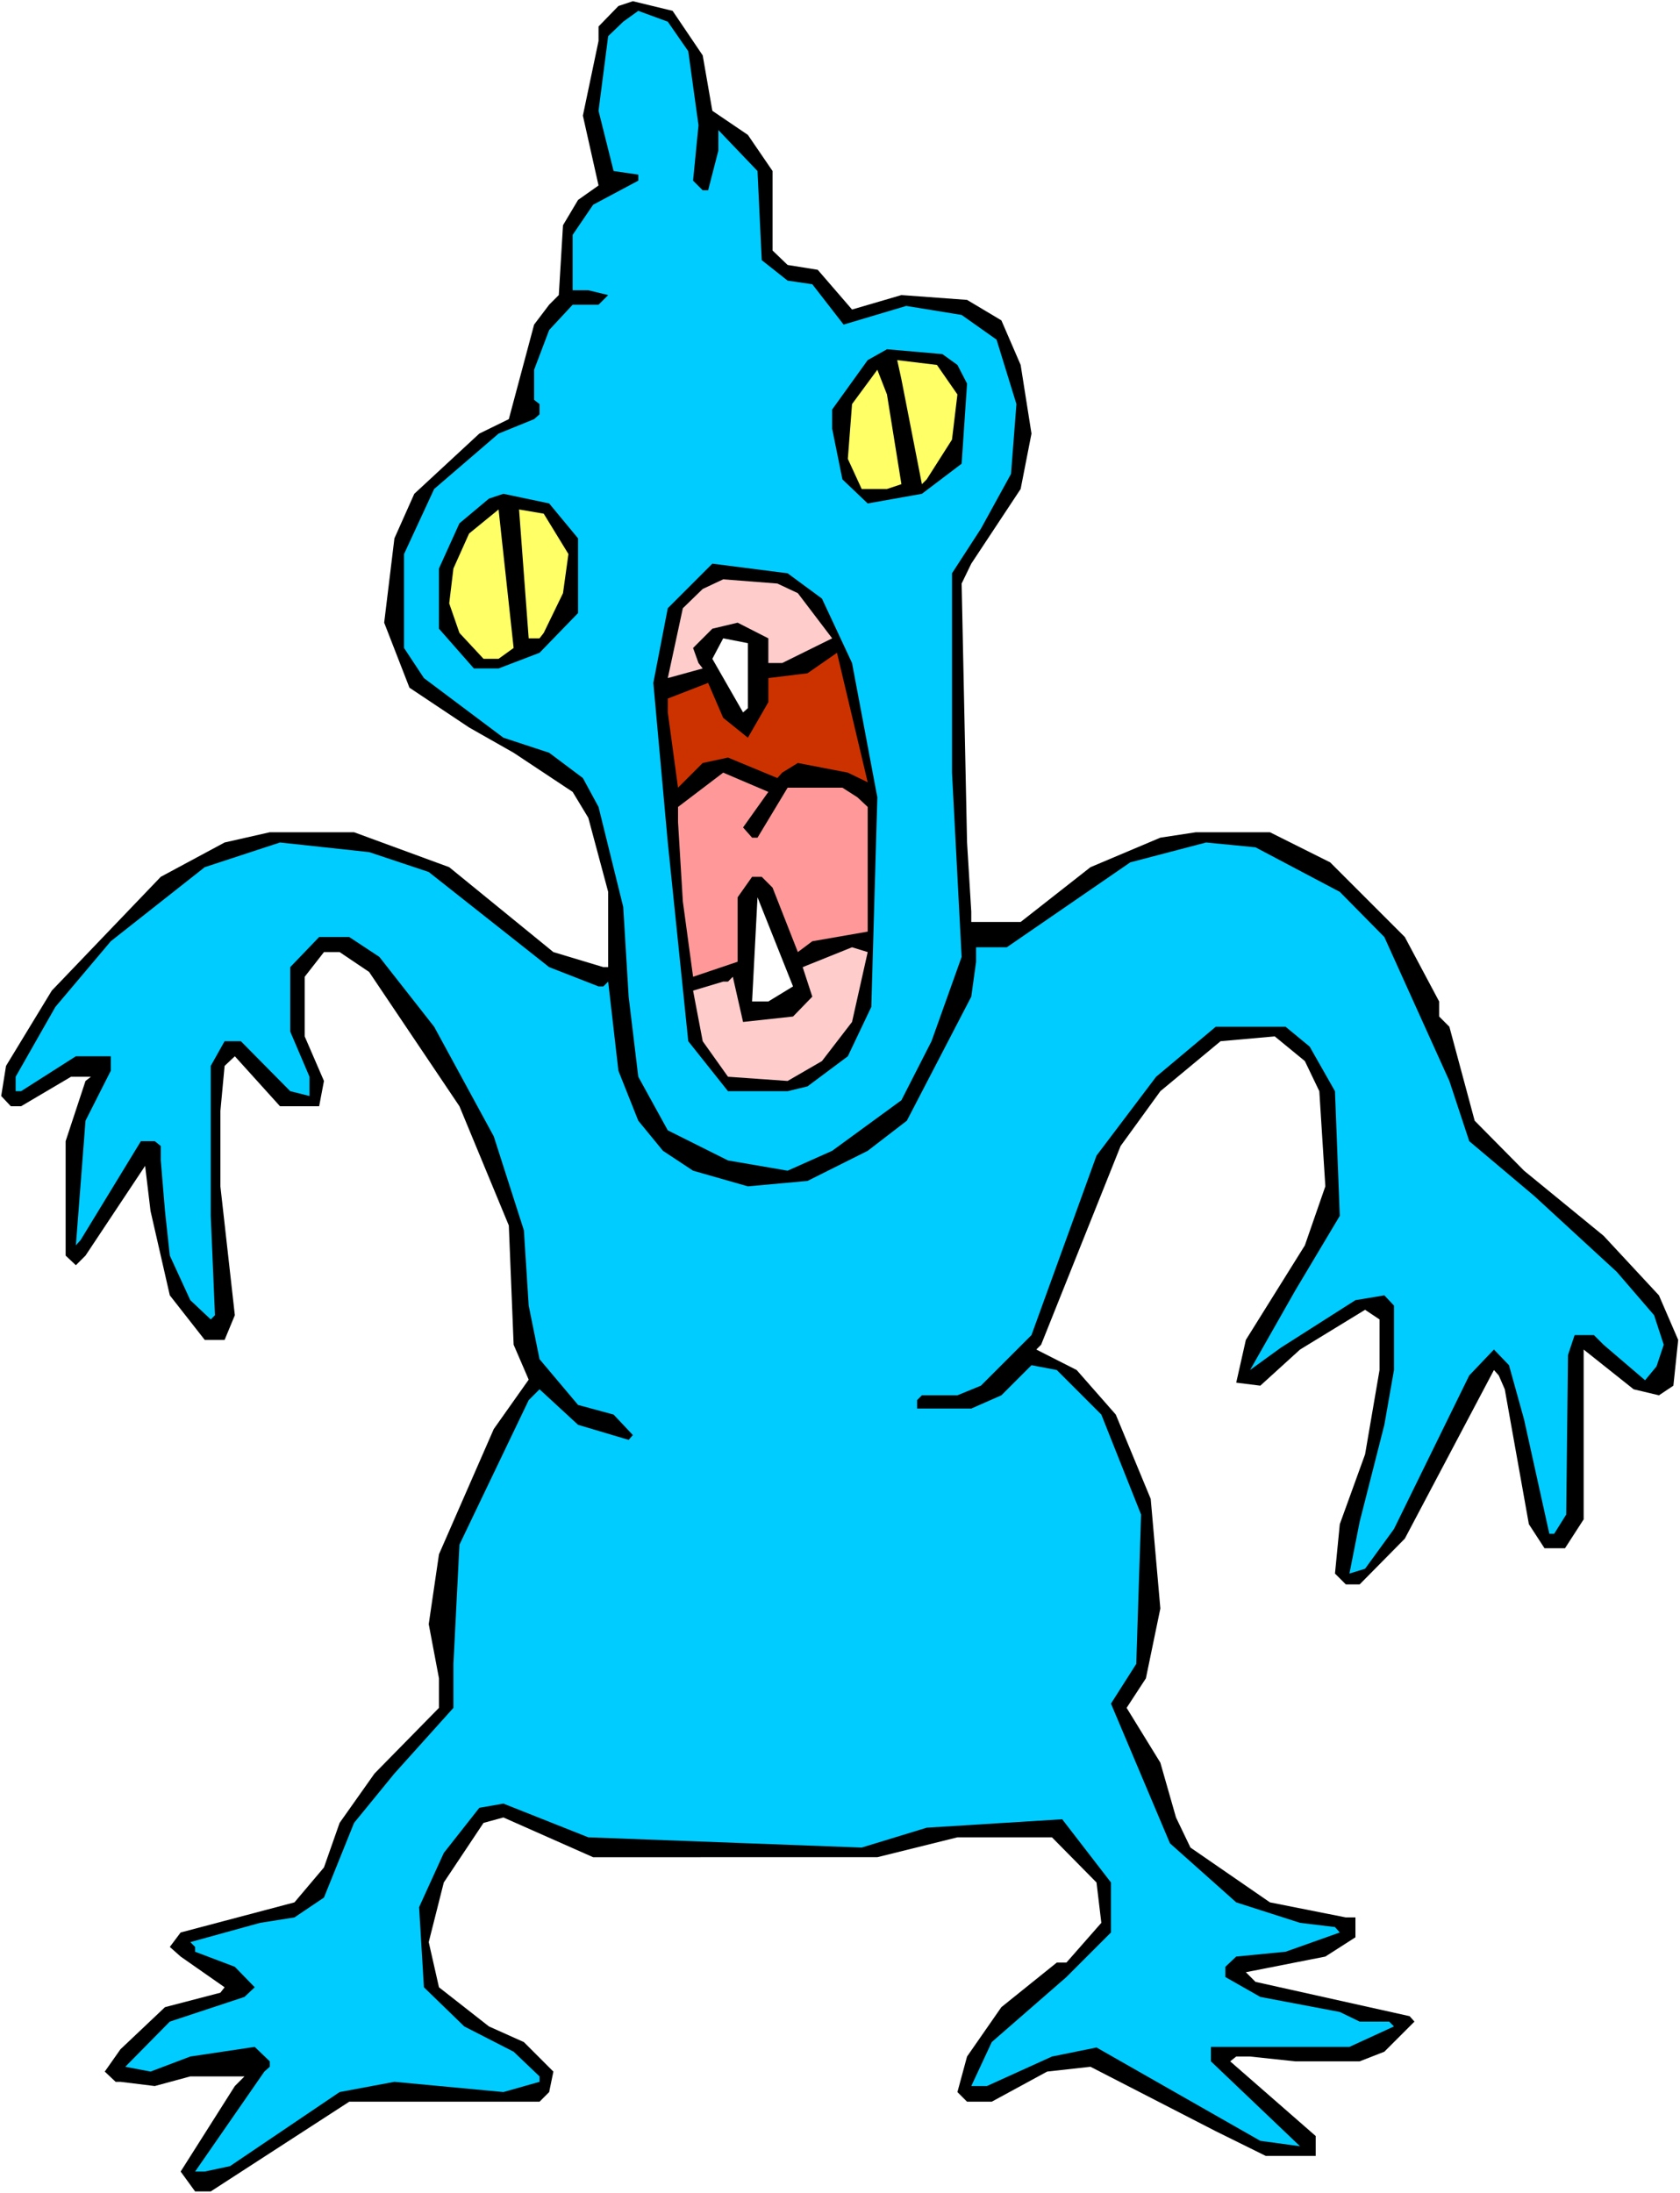<svg xmlns="http://www.w3.org/2000/svg" fill-rule="evenodd" height="588.515" preserveAspectRatio="none" stroke-linecap="round" viewBox="0 0 2790 3642" width="450.851"><style>.brush0{fill:#fff}.pen1{stroke:none}.brush1{fill:#000}.brush2{fill:#0cf}.brush3{fill:#ff6}.brush4{fill:#fcc}</style><path class="pen1 brush0" d="M0 3642h2790V0H0v3642z"/><path class="pen1 brush1" d="m1167 92 16 92 59 40 41 60v132l25 24 50 8 57 66 82-24 109 8 57 34 32 74 18 114-18 92-82 124-16 33 9 430 7 115v17h82l116-91 116-49 59-9h123l100 50 124 124 57 107v25l17 17 42 156 82 83 132 108 92 99 32 74-8 76-24 16-42-10-83-66v282l-31 48h-34l-26-40-40-224-10-23-8-9-148 280-75 76h-23l-18-18 8-82 42-116 24-140v-84l-24-16-108 66-66 60-40-5 16-71 98-157 34-98-10-158-24-50-50-41-90 8-100 83-66 91-132 330-8 8 67 34 65 74 58 140 16 182-24 116-32 49 56 91 26 91 24 50 132 91 126 25h16v33l-50 32-132 26 16 16 256 57 8 9-50 50-41 16h-107l-75-8h-23l-10 8 142 124v33h-83l-83-41-208-107-72 8-92 50h-41l-16-16 16-59 57-82 92-74h16l58-66-8-67-74-75h-157l-133 33H985l-149-66-33 9-66 99-25 99 17 75 83 65 58 26 49 49-7 34-16 16H580l-230 149h-26l-24-33 90-142 16-16h-90l-59 16-57-7h-8l-18-17 26-37 74-70 92-24 7-9-73-51-18-16 18-24 189-50 49-58 26-74 58-82 107-109v-49l-17-90 17-116 91-208 58-82-25-58-8-198-82-198-150-223-49-33h-26l-32 41v99l32 74-8 42h-65l-75-83-17 16-7 75v125l24 214-17 41h-33l-58-74-32-140-9-75-99 149-16 16-17-16v-190l33-100 9-7h-33l-83 49H18l-16-17 8-50 76-125 181-189 106-57 75-17h140l158 58 173 141 83 25h8v-125l-33-123-26-43-98-65-74-42-99-66-42-108 17-140 33-74 108-100 49-24 42-157 25-33 16-16 7-116 25-42 34-24-26-116 26-124V44l33-34 24-8 66 16 50 74z"/><path class="pen1 brush2" d="m1143 85 17 123-9 92 16 16h9l17-66v-34l65 68 7 148 43 34 41 6 52 67 104-31 92 15 58 41 33 107-9 116-50 91-48 74v331l16 306-50 140-50 98-115 84-74 33-99-17-100-50-49-89-16-133-9-149-41-166-26-48-56-42-76-25-132-99-33-50V920l50-108 107-92 59-24 9-8v-17l-9-7v-50l25-66 39-42h43l16-16-33-8h-26v-92l34-50 75-40v-10l-41-6-25-100 16-124 25-24 25-18 49 18 34 49z"/><path class="pen1 brush1" d="m1590 606 16 31-9 133-66 50-90 16-42-40-17-84v-32l59-82 32-18 92 8 25 18z"/><path class="pen1 brush3" d="m1590 655-9 75-42 66-8 8-34-174-7-32 66 8 34 49zm-93 149-24 8h-42l-23-50 7-91 42-57 16 41 24 149z"/><path class="pen1 brush1" d="M960 894v124l-64 66-68 26h-41l-58-66V944l34-75 49-41 24-8 76 16 48 58z"/><path class="pen1 brush3" d="M828 1094h-25l-40-43-17-49 7-58 26-58 49-40 25 230-25 18zm116-174-9 65-32 66-7 9h-18l-16-214 41 7 41 67z"/><path class="pen1 brush1" d="m1365 994 50 107 42 223-10 348-39 82-67 50-33 8h-99l-66-83-34-330-24-265 24-124 74-74 125 16 57 42z"/><path class="pen1 brush4" d="m1325 985 57 75-83 41h-23v-41l-51-26-42 10-32 32 9 25 7 9-58 16 25-116 33-32 34-16 90 7 34 16z"/><path class="pen1 brush0" d="m1242 1176-8 7-51-89 18-34 41 8v108z"/><path class="pen1" style="fill:#cc3200" d="m1408 1283-83-16-26 16-8 9-82-34-42 9-41 41-17-125v-23l67-26 25 58 41 33 34-59v-40l65-8 49-34 51 215-33-16z"/><path class="pen1" style="fill:#f99" d="m1234 1374 15 17h9l50-83h91l25 16 17 16v207l-92 16-24 18-42-107-18-18h-16l-24 34v107l-74 25-17-125-8-132v-25l75-57 75 32-42 59z"/><path class="pen1 brush2" d="m712 1448 200 158 82 32h8l8-8 17 148 33 83 41 50 50 33 91 26 99-9 100-50 65-50 107-206 8-58v-24h51l205-141 126-33 82 8 140 74 74 75 108 239 33 100 108 91 137 126 62 72 16 49-12 36-19 23-69-59-16-16h-32l-11 33-3 265-20 32h-8l-42-190-25-90-25-26-41 43-125 255-48 66-26 8 17-86 41-161 16-91v-107l-16-17-48 8-124 79-51 37 75-132 74-124-8-207-42-74-40-33h-116l-99 83-99 131-108 298-84 84-39 16h-59l-8 8v14h90l50-22 50-50 42 8 74 74 66 166-8 248-42 66 98 232 110 98 106 34 58 7 8 9-90 32-82 8-18 17v17l58 33 132 25 33 16h49l8 8-74 34h-230v24l148 141-66-9-272-155-74 15-108 49h-26l34-73 124-108 74-74v-83l-81-105-225 14-108 33-454-17-141-56-40 7-59 75-41 90 8 133 67 65 82 42 43 41v9l-60 17-181-17-91 17-182 123-42 9h-16l115-166 9-8v-9l-25-24-107 16-66 25-42-8 74-75 124-41 17-16-33-34-66-25v-8l-8-8 116-32 57-9 49-33 50-124 67-82 98-109v-73l10-198 115-240 18-18 64 59 84 25 7-8-32-34-59-16-64-76-18-89-8-125-50-156-99-182-91-116-50-33h-50l-48 50v107l32 75v32l-32-8-82-83h-27l-23 41v249l7 165-7 7-34-32-34-74-8-74-7-84v-24l-10-8h-23l-100 164-8 9 16-207 42-83v-24h-58l-91 58h-9v-24l66-116 92-109 156-123 125-41 148 16 99 33z"/><path class="pen1 brush0" d="M1276 1663h-27l9-173 59 148-41 25z"/><path class="pen1 brush4" d="m1415 1697-50 65-57 33-99-7-42-59-16-84 50-15h8l8-8 17 75 83-9 32-33-16-49 82-33 26 8-26 116z"/></svg>

